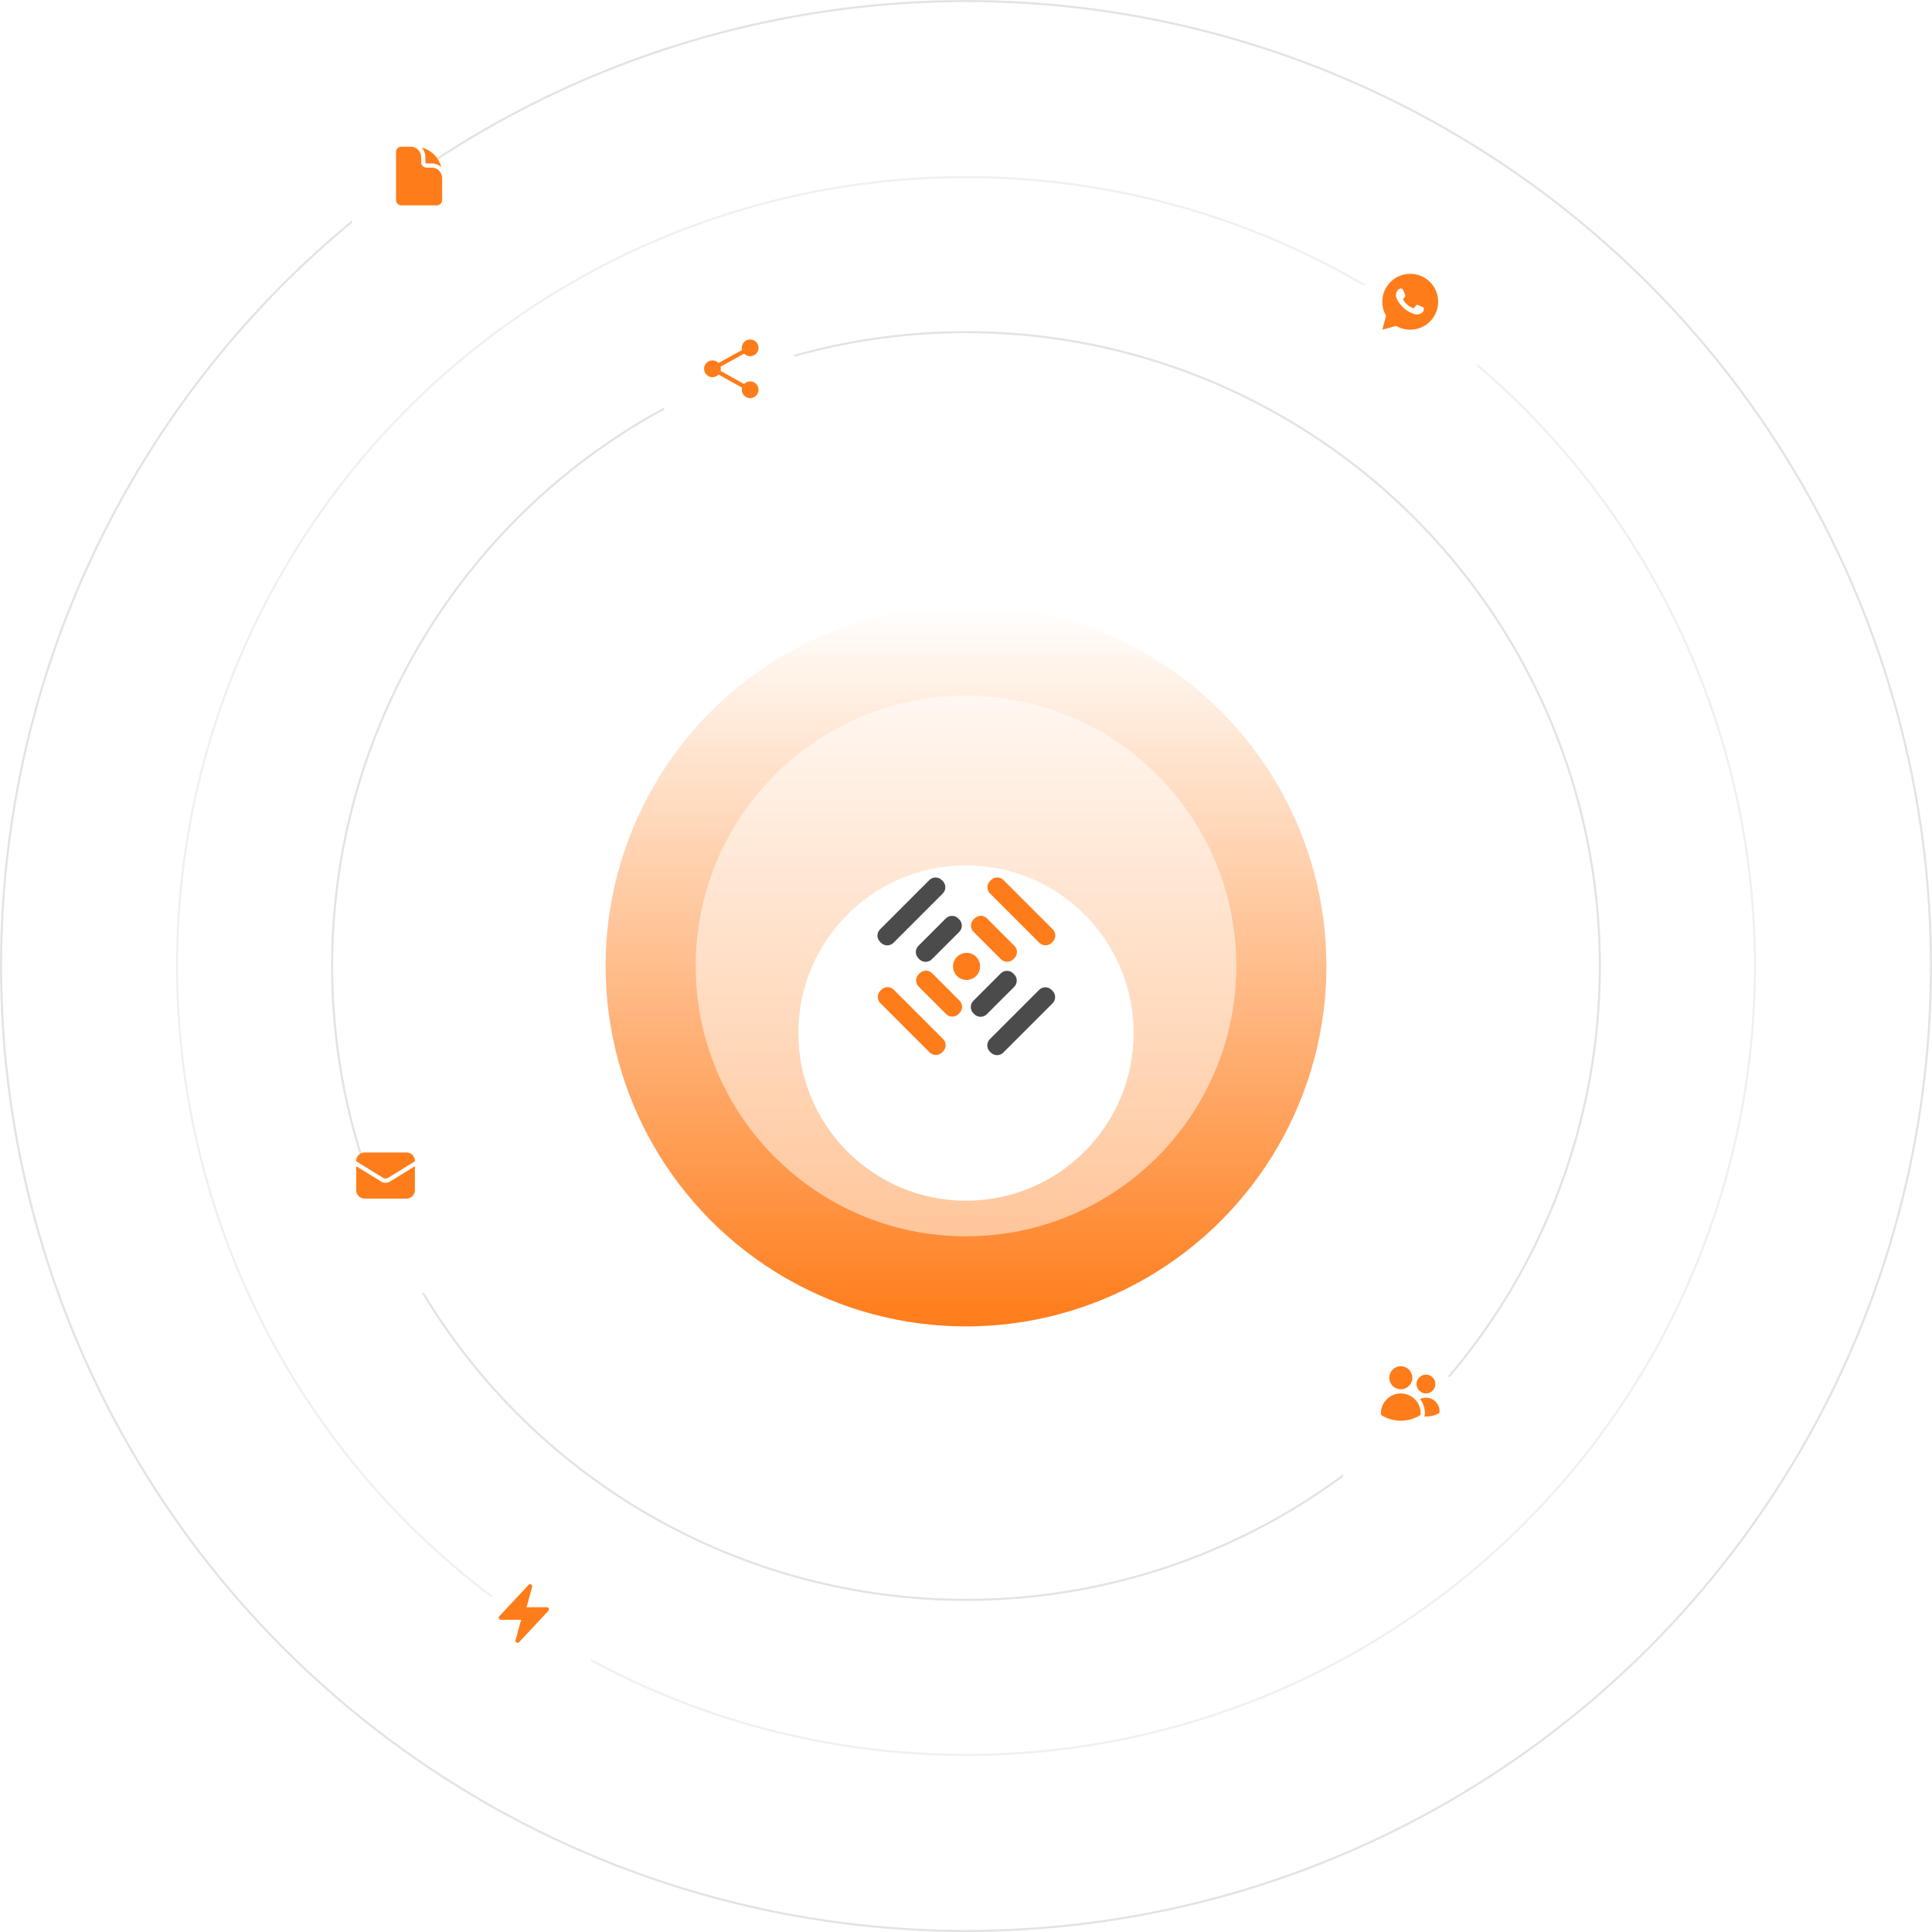 <svg width="922" height="922" viewBox="0 0 922 922" fill="none" xmlns="http://www.w3.org/2000/svg">
<circle cx="461" cy="461" r="460.5" transform="matrix(1 0 0 -1 0 922)" fill="white" stroke="#E3E3E3"/>
<circle cx="377" cy="377" r="377" transform="matrix(1 0 0 -1 84 838)" fill="white"/>
<circle cx="377" cy="377" r="376.5" transform="matrix(1 0 0 -1 84 838)" stroke="#E3E3E3" stroke-opacity="0.5"/>
<circle cx="303" cy="303" r="302.5" transform="matrix(1 0 0 -1 158 764)" fill="white" stroke="#E3E3E3"/>
<circle cx="172" cy="172" r="172" transform="matrix(1 0 0 -1 289 633)" fill="url(#paint0_linear_201_528)"/>
<circle cx="461" cy="461" r="129" fill="white" fill-opacity="0.5"/>
<g filter="url(#filter0_d_201_528)">
<circle cx="461" cy="461" r="80" fill="white"/>
</g>
<path d="M502.388 443.488L478.874 419.974C477.231 418.332 474.568 418.332 472.926 419.974L472.464 420.436C470.821 422.079 470.821 424.742 472.464 426.385L495.977 449.898C497.62 451.541 500.283 451.541 501.926 449.898L502.388 449.436C504.03 447.794 504.03 445.13 502.388 443.488Z" fill="#FF7C1A"/>
<path d="M484.076 451.345L471.015 438.285C469.373 436.642 466.71 436.642 465.067 438.285L464.605 438.747C462.962 440.389 462.962 443.052 464.605 444.695L477.666 457.756C479.308 459.398 481.971 459.398 483.614 457.756L484.076 457.294C485.719 455.651 485.719 452.988 484.076 451.345Z" fill="#FF7C1A"/>
<path d="M420.124 478.726L443.637 502.24C445.28 503.882 447.943 503.882 449.586 502.24L450.047 501.778C451.69 500.135 451.69 497.472 450.047 495.829L426.534 472.316C424.891 470.673 422.228 470.673 420.585 472.316L420.124 472.778C418.481 474.42 418.481 477.084 420.124 478.726Z" fill="#FF7C1A"/>
<path d="M438.434 470.869L451.494 483.929C453.137 485.572 455.8 485.572 457.443 483.929L457.905 483.467C459.547 481.825 459.547 479.162 457.905 477.519L444.844 464.458C443.202 462.816 440.538 462.816 438.896 464.458L438.434 464.92C436.791 466.563 436.791 469.226 438.434 470.869Z" fill="#FF7C1A"/>
<path d="M478.793 502.321L502.307 478.807C503.95 477.165 503.95 474.501 502.307 472.859L501.845 472.397C500.202 470.754 497.539 470.754 495.897 472.397L472.383 495.91C470.74 497.553 470.74 500.216 472.383 501.859L472.845 502.321C474.488 503.963 477.151 503.963 478.793 502.321Z" fill="#4B4B4B"/>
<path d="M470.934 484.01L483.994 470.95C485.637 469.307 485.637 466.644 483.994 465.001L483.532 464.539C481.89 462.897 479.227 462.897 477.584 464.539L464.523 477.6C462.881 479.243 462.881 481.906 464.523 483.548L464.985 484.01C466.628 485.653 469.291 485.653 470.934 484.01Z" fill="#4B4B4B"/>
<path d="M426.393 449.923L449.906 426.41C451.549 424.767 451.549 422.104 449.906 420.461L449.444 420C447.802 418.357 445.139 418.357 443.496 420L419.982 443.513C418.34 445.156 418.34 447.819 419.982 449.462L420.444 449.923C422.087 451.566 424.75 451.566 426.393 449.923Z" fill="#4B4B4B"/>
<path d="M444.705 457.781L457.766 444.72C459.409 443.078 459.409 440.414 457.766 438.772L457.304 438.31C455.661 436.667 452.998 436.667 451.356 438.31L438.295 451.37C436.652 453.013 436.652 455.676 438.295 457.319L438.757 457.781C440.4 459.423 443.063 459.423 444.705 457.781Z" fill="#4B4B4B"/>
<path d="M461.267 467.646C464.833 467.646 467.724 464.754 467.724 461.188C467.724 457.622 464.833 454.73 461.267 454.73C457.7 454.73 454.809 457.622 454.809 461.188C454.809 464.754 457.7 467.646 461.267 467.646Z" fill="#FF7C1A"/>
<g filter="url(#filter1_d_201_528)">
<rect x="168" y="52" width="64" height="64" rx="6" fill="white"/>
</g>
<path d="M191.5 70C190.119 70 189 71.119 189 72.5V95.5C189 96.881 190.119 98 191.5 98H208.5C209.881 98 211 96.881 211 95.5V85C211 82.239 208.761 80 206 80H203.5C202.119 80 201 78.881 201 77.5V75C201 72.239 198.761 70 196 70H191.5Z" fill="#FF7C1A"/>
<path d="M201.295 70.421C202.357 71.649 203 73.249 203 75V77.5C203 77.776 203.224 78 203.5 78H206C207.751 78 209.351 78.643 210.579 79.705C209.395 75.173 205.827 71.605 201.295 70.421Z" fill="#FF7C1A"/>
<g filter="url(#filter2_d_201_528)">
<rect x="641" y="112" width="64" height="64" rx="6" fill="white"/>
</g>
<path d="M673.001 130.667C680.365 130.667 686.335 136.636 686.335 144C686.335 151.364 680.365 157.333 673.001 157.333C670.556 157.333 668.265 156.675 666.294 155.526L659.674 157.333L661.476 150.709C660.327 148.738 659.668 146.446 659.668 144C659.668 136.636 665.638 130.667 673.001 130.667ZM668.19 137.744C668.017 137.757 667.848 137.799 667.694 137.877C667.579 137.937 667.471 138.022 667.303 138.181C667.144 138.331 667.051 138.463 666.954 138.589C666.461 139.231 666.196 140.019 666.201 140.828C666.204 141.482 666.374 142.118 666.642 142.711C667.186 143.915 668.084 145.188 669.269 146.368C669.554 146.651 669.833 146.938 670.134 147.203C671.605 148.498 673.358 149.432 675.254 149.931C675.254 149.931 676.001 150.046 676.012 150.046C676.259 150.06 676.506 150.042 676.754 150.029C677.142 150.009 677.521 149.904 677.865 149.721C678.085 149.604 678.19 149.545 678.375 149.428C678.375 149.428 678.432 149.39 678.541 149.308C678.721 149.174 678.832 149.08 678.982 148.924C679.093 148.81 679.187 148.674 679.261 148.522C679.365 148.304 679.47 147.889 679.512 147.544C679.544 147.28 679.534 147.136 679.531 147.047C679.525 146.904 679.406 146.756 679.276 146.693L678.501 146.345C678.501 146.345 677.342 145.84 676.633 145.517C676.559 145.483 676.478 145.468 676.397 145.463C676.219 145.452 676.02 145.498 675.893 145.632C675.886 145.629 675.798 145.705 674.833 146.874C674.78 146.938 674.655 147.076 674.44 147.063C674.407 147.061 674.375 147.056 674.343 147.048C674.256 147.025 674.171 146.994 674.088 146.959C673.923 146.889 673.865 146.862 673.752 146.814C672.982 146.478 672.276 146.028 671.652 145.477C671.484 145.33 671.328 145.171 671.168 145.015C670.608 144.472 670.149 143.895 669.808 143.325C669.789 143.294 669.76 143.249 669.729 143.199C669.674 143.108 669.612 143 669.593 142.926C669.543 142.73 669.675 142.572 669.675 142.572C669.675 142.572 669.999 142.217 670.15 142.024C670.295 141.839 670.42 141.657 670.5 141.528C670.657 141.275 670.707 141.014 670.624 140.813C670.25 139.901 669.864 138.994 669.466 138.092C669.388 137.914 669.154 137.785 668.942 137.76C668.87 137.752 668.798 137.743 668.726 137.739C668.547 137.73 668.368 137.732 668.19 137.744Z" fill="#FF7C1A"/>
<g filter="url(#filter3_d_201_528)">
<rect x="317" y="144" width="64" height="64" rx="6" fill="white"/>
</g>
<path fill-rule="evenodd" clip-rule="evenodd" d="M354 166C354 163.791 355.791 162 358 162C360.209 162 362 163.791 362 166C362 168.209 360.209 170 358 170C356.858 170 355.828 169.521 355.1 168.755L343.872 174.993C343.956 175.315 344 175.653 344 176C344 176.347 343.956 176.685 343.872 177.007L355.1 183.245C355.828 182.479 356.858 182 358 182C360.209 182 362 183.791 362 186C362 188.209 360.209 190 358 190C355.791 190 354 188.209 354 186C354 185.653 354.044 185.315 354.128 184.993L342.9 178.755C342.172 179.521 341.142 180 340 180C337.791 180 336 178.209 336 176C336 173.791 337.791 172 340 172C341.142 172 342.172 172.479 342.9 173.245L354.128 167.007C354.044 166.685 354 166.347 354 166Z" fill="#FF7C1A"/>
<g filter="url(#filter4_d_201_528)">
<rect x="641" y="633" width="64" height="64" rx="6" fill="white"/>
</g>
<path d="M663 657.5C663 654.462 665.462 652 668.5 652C671.538 652 674 654.462 674 657.5C674 660.538 671.538 663 668.5 663C665.462 663 663 660.538 663 657.5Z" fill="#FF7C1A"/>
<path d="M676 660.5C676 658.015 678.015 656 680.5 656C682.985 656 685 658.015 685 660.5C685 662.985 682.985 665 680.5 665C678.015 665 676 662.985 676 660.5Z" fill="#FF7C1A"/>
<path d="M659 674.5C659 669.253 663.253 665 668.5 665C673.747 665 678 669.253 678 674.5V674.503C678 674.556 678 674.61 677.999 674.663C677.993 675.007 677.81 675.325 677.515 675.502C674.881 677.088 671.795 678 668.5 678C665.205 678 662.119 677.088 659.485 675.502C659.19 675.325 659.007 675.007 659.001 674.663C659 674.609 659 674.554 659 674.5Z" fill="#FF7C1A"/>
<path d="M680 674.504C680 674.568 679.999 674.633 679.998 674.696C679.991 675.148 679.882 675.584 679.688 675.976C679.956 675.992 680.227 676 680.5 676C682.627 676 684.643 675.507 686.435 674.628C686.765 674.467 686.979 674.138 686.994 673.772C686.998 673.681 687 673.591 687 673.5C687 669.91 684.09 667 680.5 667C679.505 667 678.562 667.224 677.718 667.624C679.151 669.542 680 671.922 680 674.5V674.504Z" fill="#FF7C1A"/>
<g filter="url(#filter5_d_201_528)">
<rect x="218" y="738" width="64" height="64" rx="6" fill="white"/>
</g>
<path fill-rule="evenodd" clip-rule="evenodd" d="M253.487 756.127C253.889 756.351 254.086 756.82 253.965 757.263L251.309 767H261C261.398 767 261.758 767.236 261.917 767.601C262.076 767.967 262.003 768.391 261.731 768.682L247.731 783.682C247.417 784.019 246.915 784.097 246.513 783.873C246.111 783.65 245.914 783.181 246.035 782.737L248.691 773H239C238.602 773 238.242 772.764 238.083 772.399C237.924 772.033 237.997 771.609 238.269 771.318L252.269 756.318C252.583 755.982 253.085 755.903 253.487 756.127Z" fill="#FF7C1A"/>
<g filter="url(#filter6_d_201_528)">
<rect x="152" y="529" width="64" height="64" rx="6" fill="white"/>
</g>
<path d="M170 556.559V568C170 570.209 171.791 572 174 572H194C196.209 572 198 570.209 198 568V556.559L186.096 563.884C184.811 564.675 183.189 564.675 181.904 563.884L170 556.559Z" fill="#FF7C1A"/>
<path d="M198 554.21V554C198 551.791 196.209 550 194 550H174C171.791 550 170 551.791 170 554V554.21L182.952 562.181C183.595 562.576 184.405 562.576 185.048 562.181L198 554.21Z" fill="#FF7C1A"/>
<defs>
<filter id="filter0_d_201_528" x="285" y="317" width="352" height="352" filterUnits="userSpaceOnUse" color-interpolation-filters="sRGB">
<feFlood flood-opacity="0" result="BackgroundImageFix"/>
<feColorMatrix in="SourceAlpha" type="matrix" values="0 0 0 0 0 0 0 0 0 0 0 0 0 0 0 0 0 0 127 0" result="hardAlpha"/>
<feOffset dy="32"/>
<feGaussianBlur stdDeviation="48"/>
<feComposite in2="hardAlpha" operator="out"/>
<feColorMatrix type="matrix" values="0 0 0 0 0 0 0 0 0 0 0 0 0 0 0 0 0 0 0.16 0"/>
<feBlend mode="normal" in2="BackgroundImageFix" result="effect1_dropShadow_201_528"/>
<feBlend mode="normal" in="SourceGraphic" in2="effect1_dropShadow_201_528" result="shape"/>
</filter>
<filter id="filter1_d_201_528" x="104" y="12" width="192" height="192" filterUnits="userSpaceOnUse" color-interpolation-filters="sRGB">
<feFlood flood-opacity="0" result="BackgroundImageFix"/>
<feColorMatrix in="SourceAlpha" type="matrix" values="0 0 0 0 0 0 0 0 0 0 0 0 0 0 0 0 0 0 127 0" result="hardAlpha"/>
<feOffset dy="24"/>
<feGaussianBlur stdDeviation="32"/>
<feComposite in2="hardAlpha" operator="out"/>
<feColorMatrix type="matrix" values="0 0 0 0 0 0 0 0 0 0 0 0 0 0 0 0 0 0 0.16 0"/>
<feBlend mode="normal" in2="BackgroundImageFix" result="effect1_dropShadow_201_528"/>
<feBlend mode="normal" in="SourceGraphic" in2="effect1_dropShadow_201_528" result="shape"/>
</filter>
<filter id="filter2_d_201_528" x="577" y="72" width="192" height="192" filterUnits="userSpaceOnUse" color-interpolation-filters="sRGB">
<feFlood flood-opacity="0" result="BackgroundImageFix"/>
<feColorMatrix in="SourceAlpha" type="matrix" values="0 0 0 0 0 0 0 0 0 0 0 0 0 0 0 0 0 0 127 0" result="hardAlpha"/>
<feOffset dy="24"/>
<feGaussianBlur stdDeviation="32"/>
<feComposite in2="hardAlpha" operator="out"/>
<feColorMatrix type="matrix" values="0 0 0 0 0 0 0 0 0 0 0 0 0 0 0 0 0 0 0.16 0"/>
<feBlend mode="normal" in2="BackgroundImageFix" result="effect1_dropShadow_201_528"/>
<feBlend mode="normal" in="SourceGraphic" in2="effect1_dropShadow_201_528" result="shape"/>
</filter>
<filter id="filter3_d_201_528" x="253" y="104" width="192" height="192" filterUnits="userSpaceOnUse" color-interpolation-filters="sRGB">
<feFlood flood-opacity="0" result="BackgroundImageFix"/>
<feColorMatrix in="SourceAlpha" type="matrix" values="0 0 0 0 0 0 0 0 0 0 0 0 0 0 0 0 0 0 127 0" result="hardAlpha"/>
<feOffset dy="24"/>
<feGaussianBlur stdDeviation="32"/>
<feComposite in2="hardAlpha" operator="out"/>
<feColorMatrix type="matrix" values="0 0 0 0 0 0 0 0 0 0 0 0 0 0 0 0 0 0 0.16 0"/>
<feBlend mode="normal" in2="BackgroundImageFix" result="effect1_dropShadow_201_528"/>
<feBlend mode="normal" in="SourceGraphic" in2="effect1_dropShadow_201_528" result="shape"/>
</filter>
<filter id="filter4_d_201_528" x="577" y="593" width="192" height="192" filterUnits="userSpaceOnUse" color-interpolation-filters="sRGB">
<feFlood flood-opacity="0" result="BackgroundImageFix"/>
<feColorMatrix in="SourceAlpha" type="matrix" values="0 0 0 0 0 0 0 0 0 0 0 0 0 0 0 0 0 0 127 0" result="hardAlpha"/>
<feOffset dy="24"/>
<feGaussianBlur stdDeviation="32"/>
<feComposite in2="hardAlpha" operator="out"/>
<feColorMatrix type="matrix" values="0 0 0 0 0 0 0 0 0 0 0 0 0 0 0 0 0 0 0.16 0"/>
<feBlend mode="normal" in2="BackgroundImageFix" result="effect1_dropShadow_201_528"/>
<feBlend mode="normal" in="SourceGraphic" in2="effect1_dropShadow_201_528" result="shape"/>
</filter>
<filter id="filter5_d_201_528" x="154" y="698" width="192" height="192" filterUnits="userSpaceOnUse" color-interpolation-filters="sRGB">
<feFlood flood-opacity="0" result="BackgroundImageFix"/>
<feColorMatrix in="SourceAlpha" type="matrix" values="0 0 0 0 0 0 0 0 0 0 0 0 0 0 0 0 0 0 127 0" result="hardAlpha"/>
<feOffset dy="24"/>
<feGaussianBlur stdDeviation="32"/>
<feComposite in2="hardAlpha" operator="out"/>
<feColorMatrix type="matrix" values="0 0 0 0 0 0 0 0 0 0 0 0 0 0 0 0 0 0 0.16 0"/>
<feBlend mode="normal" in2="BackgroundImageFix" result="effect1_dropShadow_201_528"/>
<feBlend mode="normal" in="SourceGraphic" in2="effect1_dropShadow_201_528" result="shape"/>
</filter>
<filter id="filter6_d_201_528" x="88" y="489" width="192" height="192" filterUnits="userSpaceOnUse" color-interpolation-filters="sRGB">
<feFlood flood-opacity="0" result="BackgroundImageFix"/>
<feColorMatrix in="SourceAlpha" type="matrix" values="0 0 0 0 0 0 0 0 0 0 0 0 0 0 0 0 0 0 127 0" result="hardAlpha"/>
<feOffset dy="24"/>
<feGaussianBlur stdDeviation="32"/>
<feComposite in2="hardAlpha" operator="out"/>
<feColorMatrix type="matrix" values="0 0 0 0 0 0 0 0 0 0 0 0 0 0 0 0 0 0 0.16 0"/>
<feBlend mode="normal" in2="BackgroundImageFix" result="effect1_dropShadow_201_528"/>
<feBlend mode="normal" in="SourceGraphic" in2="effect1_dropShadow_201_528" result="shape"/>
</filter>
<linearGradient id="paint0_linear_201_528" x1="172" y1="0" x2="172" y2="344" gradientUnits="userSpaceOnUse">
<stop stop-color="#FF7C1A"/>
<stop offset="1" stop-color="#FF7C1A" stop-opacity="0"/>
</linearGradient>
</defs>
</svg>
